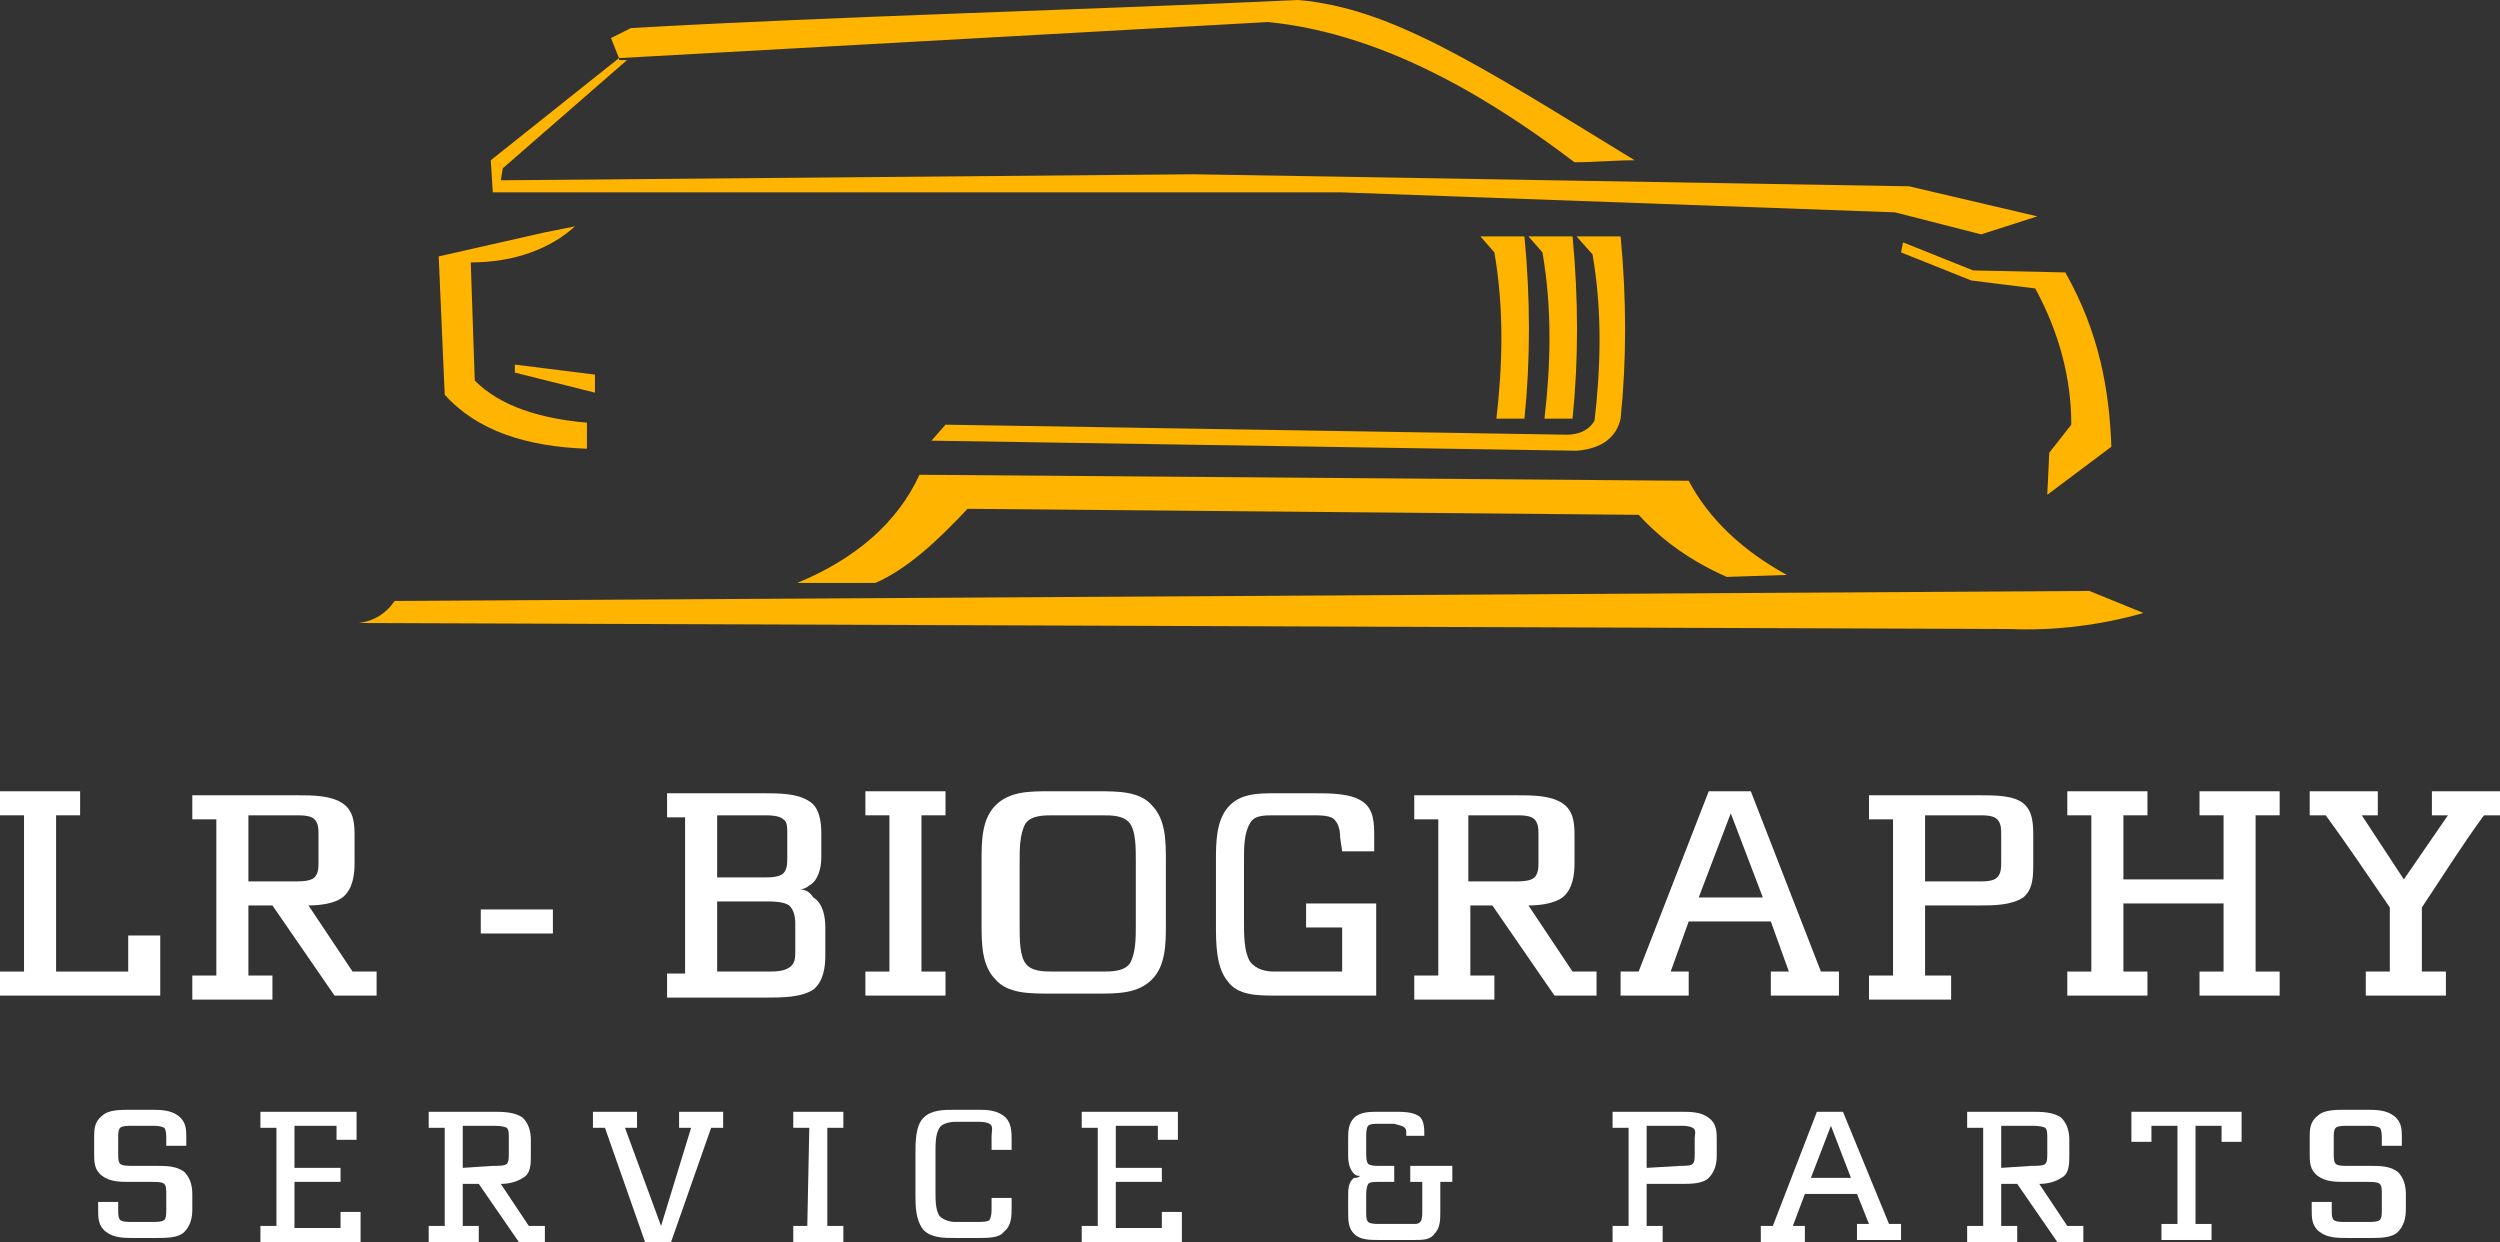 <?xml version="1.0" encoding="UTF-8"?>
<svg xmlns="http://www.w3.org/2000/svg" xmlns:xlink="http://www.w3.org/1999/xlink" version="1.1" id="Слой_1" shape-rendering="geometricPrecision" text-rendering="geometricPrecision" image-rendering="optimizeQuality" x="0px" y="0px" viewBox="0 0 124.8 62" style="enable-background:new 0 0 124.8 62;" xml:space="preserve">
<rect x="0" y="0" width="124.8" height="62" fill="#333333" stroke="none"/>
<style type="text/css">
	.st0{fill-rule:evenodd;clip-rule:evenodd;fill:#FFB400;}
	.st1{fill:#FFFFFF;}
</style>
<path class="st0" d="M81.6,8c-1,0-2,0.1-3,0.1c-3.7-2.8-9.2-6.4-15.3-7L30.9,2.9l-0.4-1l1-0.5C42.1,0.8,54.1,0.5,64.8,0  C69.4,0.4,73.6,3.1,81.6,8L81.6,8z M101.7,10.8l-6.4-1.5L59.6,8.7L25,9l-0.4,0.6h42.3l27.7,1l4.3,1.1L101.7,10.8L101.7,10.8z   M28.7,11.3l-1.5,0.3l-5.3,1.2l0.3,6.9c1.6,1.8,4.1,2.6,7.1,2.7v-1.3c-2.3-0.2-4.3-0.8-5.6-2.1l-0.2-5.9  C25.7,13.1,27.5,12.4,28.7,11.3L28.7,11.3z M30.9,2.9L24.5,8l0.1,1.6L25,9l0.1-0.6l6.2-5.4H30.9L30.9,2.9z M25.7,18.2l0,0.4l4,1  l0-0.9L25.7,18.2L25.7,18.2z M95,12.1l-0.1,0.5l3.5,1.4l3.2,0.4c1.2,2.2,1.8,4.5,1.8,6.8l-1.1,1.4l-0.1,2.1l3.2-2.4  c-0.1-2.8-0.6-5.7-2.3-8.7l-4.6-0.1L95,12.1L95,12.1z M73.9,11.8c0,0,0.1,0,0.2,0l2,0c0.3,3.1,0.3,6.2,0,9.1h-1.4  c0.3-2.6,0.4-5.4-0.1-8.3L73.9,11.8L73.9,11.8z M76.3,11.8c0,0,0.1,0,0.2,0l2,0c0.3,3.1,0.3,6.2,0,9.1h-1.4c0.3-2.6,0.4-5.4-0.1-8.3  L76.3,11.8L76.3,11.8z M78.7,11.8c0,0,0.1,0,0.2,0l2,0c0.3,3.1,0.3,6.2,0,9.1c-0.2,0.9-0.9,1.5-2.2,1.6L46.6,22h-0.1l0.7-0.8l31,0.5  c0.6,0,1.1-0.2,1.4-0.7c0.3-2.6,0.4-5.4-0.1-8.3L78.7,11.8L78.7,11.8z M45.9,23.7L84.3,24c1,1.9,2.7,3.5,4.9,4.7l-3,0.1  c-1.8-0.8-3.2-1.8-4.4-3.1l-33.5-0.3c-1.5,1.6-3,3-4.6,3.7c-1.3,0-2.6,0-3.9,0C42.7,27.9,44.8,26.1,45.9,23.7L45.9,23.7z M19.7,30  l84.6-0.5l2.7,1.1c-2.1,0.6-4.4,0.9-6.7,0.8l-82.4-0.3C18.7,31,19.3,30.6,19.7,30L19.7,30z"></path>
<path class="st1" d="M8.3,57.2h1v-0.4c0-0.4,0-0.8-0.4-1.1c-0.4-0.3-0.9-0.3-1.4-0.3h-1c-0.5,0-1.1,0-1.4,0.3c-0.4,0.3-0.4,0.7-0.4,1.1v0.8  c0,0.4,0,0.8,0.4,1.1c0.4,0.3,0.9,0.3,1.4,0.3h1.1c0.2,0,0.5,0,0.6,0.1c0.1,0.1,0.1,0.3,0.1,0.5v0.8c0,0.2,0,0.4-0.1,0.5  c-0.1,0.1-0.4,0.1-0.6,0.1H6.6c-0.2,0-0.5,0-0.6-0.1c-0.1-0.1-0.1-0.3-0.1-0.5v-0.4h-1v0.4c0,0.4,0,0.8,0.4,1.1s0.9,0.3,1.4,0.3h1.1  c0.5,0,1.1,0,1.4-0.3s0.4-0.7,0.4-1.1v-0.8c0-0.4-0.1-0.8-0.4-1.1c-0.4-0.3-0.9-0.3-1.4-0.3H6.6c-0.2,0-0.5,0-0.6-0.1  c-0.1-0.1-0.1-0.3-0.1-0.5v-0.8c0-0.2,0-0.4,0.1-0.5c0.1-0.1,0.4-0.1,0.6-0.1h1c0.2,0,0.4,0,0.6,0.1c0.1,0.1,0.1,0.4,0.1,0.5  L8.3,57.2L8.3,57.2z"></path>
<path class="st1" id="_x31_" d="M14.7,56.2h2.1v0.7h1v-1.4H13v0.8h0.8v4.9H13V62H18v-1.5h-1v0.8h-2.3v-2.3H17v-0.7h-2.3V56.2L14.7,56.2z"></path>
<path class="st1" id="_x32_" d="M23.1,58.3v-2.1h1.5c0.2,0,0.5,0,0.7,0.1c0.1,0.1,0.1,0.3,0.1,0.5v0.8c0,0.2,0,0.4-0.1,0.5  c-0.1,0.1-0.4,0.1-0.7,0.1L23.1,58.3L23.1,58.3z M23.1,59.1h0.8l2,2.9h1.3v-0.8h-0.8L25,59.1c0.4,0,0.8-0.1,1.1-0.3  c0.4-0.2,0.4-0.7,0.4-1.1v-0.8c0-0.4-0.1-0.8-0.4-1.1c-0.4-0.3-1-0.3-1.5-0.3h-3.2v0.8h0.8v4.9h-0.8v0.8h2.5v-0.8h-0.8L23.1,59.1  L23.1,59.1z"></path>
<path class="st1" id="_x33_" d="M33,61.2l-1.8-4.9h0.6v-0.8h-2.2v0.8h0.6l2,5.7h1.3l2-5.7h0.6v-0.8h-2.2v0.8h0.6L33,61.2L33,61.2z"></path>
<path class="st1" id="_x34_" d="M40.3,61.2h-0.7v0.8h2.5v-0.8h-0.8v-4.9h0.8v-0.8h-2.5v0.8h0.8L40.3,61.2L40.3,61.2z"></path>
<path class="st1" id="_x35_" d="M49.5,57.4h1v-0.5c0-0.4,0-0.9-0.4-1.2c-0.4-0.3-0.9-0.3-1.3-0.3h-1.1c-0.6,0-1.2,0-1.6,0.4  c-0.4,0.4-0.4,1.2-0.4,1.8v2c0,0.6,0,1.3,0.4,1.8c0.4,0.4,1,0.4,1.6,0.4h1.1c0.5,0,1.1,0,1.3-0.3c0.4-0.3,0.4-0.8,0.4-1.2v-0.5h-1  v0.5c0,0.2,0,0.4-0.1,0.6c-0.1,0.1-0.4,0.1-0.6,0.1h-1.1c-0.3,0-0.6-0.1-0.8-0.3c-0.2-0.3-0.2-0.8-0.2-1.2v-2c0-0.4,0-0.9,0.2-1.2  c0.1-0.2,0.5-0.3,0.8-0.3h1.1c0.2,0,0.4,0,0.6,0.1s0.1,0.4,0.1,0.6V57.4L49.5,57.4z"></path>
<path class="st1" id="_x36_" d="M55.7,56.2h2.1v0.7h1v-1.4H54v0.8h0.8v4.9H54V62H59v-1.5h-1v0.8h-2.3v-2.3H58v-0.7h-2.3V56.2L55.7,56.2z"></path>
<path class="st1" id="_x37_" d="M70.2,56.5v0.2h0.9v-0.2c0-0.4-0.1-0.7-0.3-0.8c-0.3-0.2-0.8-0.2-1.2-0.2h-0.8c-0.4,0-0.9,0-1.2,0.3  s-0.3,0.7-0.3,1.1v0.8c0,0.4,0.1,0.7,0.3,0.9c0.1,0.1,0.2,0.1,0.3,0.1c-0.1,0.1-0.2,0.1-0.3,0.1c-0.3,0.2-0.3,0.6-0.3,0.9v0.8  c0,0.4,0,0.8,0.3,1.1c0.3,0.3,0.8,0.3,1.2,0.3h1.8c0.4,0,0.8,0,1-0.3c0.3-0.3,0.3-0.7,0.3-1.1v-1.5h0.6v-0.8h-2.1v0.8h0.6v1.5  c0,0.1,0,0.4-0.1,0.5c-0.1,0.1-0.2,0.1-0.3,0.1h-1.8c-0.1,0-0.4,0-0.5-0.1c-0.1-0.1-0.1-0.3-0.1-0.5v-0.8c0-0.2,0-0.4,0.1-0.6  c0.1-0.1,0.3-0.1,0.5-0.1h0.8v-0.8h-0.8c-0.1,0-0.4,0-0.5-0.1c-0.1-0.1-0.1-0.4-0.1-0.6v-0.8c0-0.1,0-0.4,0.1-0.5  c0.1-0.1,0.3-0.1,0.5-0.1h0.8C69.9,56.2,70.2,56.2,70.2,56.5L70.2,56.5L70.2,56.5z"></path>
<path class="st1" id="_x38_" d="M82.2,58.3v-2.1h1.7c0.2,0,0.4,0,0.6,0.1s0.1,0.4,0.1,0.5v0.8c0,0.2,0,0.4-0.1,0.5s-0.4,0.1-0.6,0.1L82.2,58.3  L82.2,58.3z M82.2,59.1h1.7c0.5,0,1.1,0,1.4-0.3c0.3-0.3,0.4-0.7,0.4-1.1v-0.8c0-0.4,0-0.8-0.4-1.1c-0.4-0.3-0.9-0.3-1.4-0.3h-3.4  v0.8h0.8v4.9h-0.8v0.8H83v-0.8h-0.8V59.1z"></path>
<path class="st1" id="_x39_" d="M90.4,58.8l1-2.6l1,2.6H90.4z M90.1,59.6h2.6l0.6,1.5h-0.6v0.8h2.2v-0.8h-0.6L92,55.5h-1.3l-2.2,5.7h-0.6v0.8  h2.2v-0.8h-0.6L90.1,59.6L90.1,59.6z"></path>
<path class="st1" id="_x31_0" d="M99.9,58.3v-2.1h1.5c0.2,0,0.5,0,0.7,0.1c0.1,0.1,0.1,0.3,0.1,0.5v0.8c0,0.2,0,0.4-0.1,0.5  c-0.1,0.1-0.4,0.1-0.7,0.1L99.9,58.3L99.9,58.3z M99.9,59.1h0.8l2,2.9h1.3v-0.8h-0.8l-1.4-2.1c0.4,0,0.8-0.1,1.1-0.3  c0.4-0.2,0.4-0.7,0.4-1.1v-0.8c0-0.4-0.1-0.8-0.4-1.1c-0.4-0.3-1-0.3-1.5-0.3h-3.2v0.8h0.8v4.9h-0.8v0.8h2.5v-0.8h-0.8L99.9,59.1  L99.9,59.1z"></path>
<path class="st1" id="_x31_1" d="M108.7,56.2v4.9h-0.8v0.8h2.5v-0.8h-0.8v-4.9h1.3V57h1v-1.5h-5.5V57h1v-0.8H108.7L108.7,56.2z"></path>
<path class="st1" id="_x31_2" d="M118.9,57.2h1v-0.4c0-0.4,0-0.8-0.4-1.1c-0.4-0.3-0.9-0.3-1.4-0.3h-1c-0.5,0-1.1,0-1.4,0.3  c-0.4,0.3-0.4,0.7-0.4,1.1v0.8c0,0.4,0,0.8,0.4,1.1c0.4,0.3,0.9,0.3,1.4,0.3h1.1c0.2,0,0.5,0,0.6,0.1c0.1,0.1,0.1,0.3,0.1,0.5v0.8  c0,0.2,0,0.4-0.1,0.5c-0.1,0.1-0.4,0.1-0.6,0.1h-1.1c-0.2,0-0.5,0-0.6-0.1c-0.1-0.1-0.1-0.3-0.1-0.5v-0.4h-1v0.4  c0,0.4,0,0.8,0.4,1.1s0.9,0.3,1.4,0.3h1.1c0.5,0,1.1,0,1.4-0.3s0.4-0.7,0.4-1.1v-0.8c0-0.4-0.1-0.8-0.4-1.1  c-0.4-0.3-0.9-0.3-1.4-0.3h-1.1c-0.2,0-0.5,0-0.6-0.1c-0.1-0.1-0.1-0.3-0.1-0.5v-0.8c0-0.2,0-0.4,0.1-0.5c0.1-0.1,0.4-0.1,0.6-0.1h1  c0.2,0,0.4,0,0.6,0.1c0.1,0.1,0.1,0.4,0.1,0.5L118.9,57.2L118.9,57.2z"></path>
<path class="st1" d="M8,49.7v-3H6.4v1.8H2.8v-7.8H4v-1.2H0v1.2h1.2v7.8H0v1.2H8z"></path>
<path class="st1" id="_x31__1_" d="M12.4,44v-3.3h2.3c0.4,0,0.8,0,1,0.2c0.2,0.2,0.2,0.5,0.2,0.8V43c0,0.3,0,0.6-0.2,0.8c-0.2,0.2-0.7,0.2-1,0.2  H12.4L12.4,44z M12.4,45.2h1.2l3.1,4.5h2.1v-1.2h-1.2l-2.2-3.3c0.6,0,1.3-0.1,1.7-0.4c0.5-0.4,0.6-1.1,0.6-1.7v-1.3  c0-0.6,0-1.3-0.6-1.7c-0.6-0.4-1.5-0.4-2.3-0.4H9.6v1.2h1.2v7.8H9.6v1.2h4v-1.2h-1.2L12.4,45.2L12.4,45.2z"></path>
<path class="st1" id="_x32__1_" d="M24,45.4v1.2h3.6v-1.2H24z"></path>
<path class="st1" id="_x33__1_" d="M39.9,44.4c0.2,0,0.4-0.1,0.5-0.2c0.4-0.2,0.6-0.8,0.6-1.4v-1.2c0-0.6-0.1-1.3-0.6-1.6  c-0.6-0.4-1.5-0.4-2.3-0.4h-4.8v1.2h0.9v7.8h-0.9v1.2h4.9c0.8,0,1.8,0,2.4-0.4c0.5-0.4,0.6-1.1,0.6-1.7v-1.4c0-0.5-0.1-1.2-0.6-1.5  C40.4,44.5,40.2,44.4,39.9,44.4L39.9,44.4L39.9,44.4z M35.8,48.5V45h2.4c0.4,0,0.9,0,1.2,0.2c0.2,0.2,0.3,0.5,0.3,0.9v1.4  c0,0.3,0,0.6-0.3,0.8c-0.3,0.2-0.7,0.2-1.2,0.2H35.8L35.8,48.5z M35.8,43.8v-3.1h2.3c0.3,0,0.8,0,1,0.2c0.2,0.1,0.2,0.4,0.2,0.7v1.2  c0,0.3,0,0.6-0.2,0.8c-0.2,0.2-0.7,0.2-1,0.2L35.8,43.8L35.8,43.8z"></path>
<path class="st1" id="_x34__1_" d="M44.4,48.5h-1.2v1.2h4v-1.2H46v-7.8h1.2v-1.2h-4v1.2h1.2V48.5z"></path>
<path class="st1" id="_x35__1_" d="M58.2,43c0-1,0-2.1-0.7-2.8c-0.6-0.7-1.7-0.7-2.7-0.7h-2.4c-1,0-2,0-2.7,0.7c-0.7,0.7-0.7,1.8-0.7,2.8v3.1  c0,1,0,2.1,0.7,2.8c0.6,0.7,1.7,0.7,2.7,0.7h2.4c1,0,2,0,2.7-0.7c0.7-0.7,0.7-1.8,0.7-2.8V43z M56.7,46.2c0,0.6,0,1.4-0.3,1.9  c-0.3,0.4-0.9,0.4-1.4,0.4h-2.4c-0.5,0-1.1,0-1.4-0.4c-0.3-0.4-0.3-1.2-0.3-1.9V43c0-0.6,0-1.4,0.3-1.9c0.3-0.4,0.9-0.4,1.4-0.4h2.4  c0.5,0,1.1,0,1.4,0.4c0.3,0.4,0.3,1.2,0.3,1.9V46.2z"></path>
<path class="st1" id="_x36__1_" d="M67,42.5h1.6v-0.7c0-0.7,0-1.4-0.6-1.8c-0.6-0.4-1.6-0.4-2.4-0.4h-1.9c-0.9,0-1.8,0-2.4,0.7  c-0.6,0.7-0.6,1.8-0.6,2.7v3.1c0,1,0,2.2,0.6,2.9c0.5,0.7,1.5,0.7,2.4,0.7h5v-4.6h-3.5v1.2H67v2.2h-3.4c-0.4,0-0.9-0.1-1.2-0.5  c-0.3-0.5-0.3-1.3-0.3-2v-3.1c0-0.6,0-1.3,0.3-1.8c0.2-0.4,0.7-0.4,1.2-0.4h1.9c0.4,0,0.9,0,1.1,0.2c0.2,0.2,0.3,0.5,0.3,0.9  L67,42.5L67,42.5z"></path>
<path class="st1" id="_x37__1_" d="M73.3,44v-3.3h2.3c0.4,0,0.8,0,1,0.2c0.2,0.2,0.2,0.5,0.2,0.8V43c0,0.3,0,0.6-0.2,0.8c-0.2,0.2-0.7,0.2-1,0.2  H73.3L73.3,44z M73.3,45.2h1.2l3.1,4.5h2.1v-1.2h-1.2l-2.2-3.3c0.6,0,1.3-0.1,1.7-0.4c0.5-0.4,0.6-1.1,0.6-1.7v-1.3  c0-0.6,0-1.3-0.6-1.7c-0.6-0.4-1.5-0.4-2.3-0.4h-5.1v1.2h1.2v7.8h-1.2v1.2h4v-1.2h-1.2V45.2L73.3,45.2z"></path>
<path class="st1" id="_x38__1_" d="M84.8,44.8l1.6-4.2l1.6,4.2H84.8z M84.3,46h4.1l0.9,2.5h-0.9v1.2h3.4v-1.2h-0.9l-3.5-9h-2.1l-3.5,9h-0.9v1.2  h3.4v-1.2h-0.9L84.3,46L84.3,46z"></path>
<path class="st1" id="_x39__1_" d="M96.1,44v-3.3h2.7c0.3,0,0.7,0,0.9,0.2c0.2,0.2,0.2,0.5,0.2,0.8V43c0,0.3,0,0.6-0.2,0.8S99.1,44,98.8,44H96.1  L96.1,44z M96.1,45.2h2.7c0.7,0,1.6,0,2.2-0.4c0.5-0.4,0.5-1.1,0.5-1.7v-1.3c0-0.6,0-1.3-0.5-1.7c-0.5-0.4-1.4-0.4-2.2-0.4h-5.5v1.2  h1.2v7.8h-1.2v1.2h4.1v-1.2h-1.3L96.1,45.2L96.1,45.2z"></path>
<path class="st1" id="_x31_0_1_" d="M111,45.1v3.4h-1.2v1.2h4v-1.2h-1.2v-7.8h1.2v-1.2h-4v1.2h1.2v3.2h-5v-3.2h1.2v-1.2h-4v1.2h1.2v7.8h-1.2v1.2  h4v-1.2H106v-3.4H111z"></path>
<path class="st1" id="_x31_1_1_" d="M119.3,45.3v3.2h-1.2v1.2h4v-1.2h-1.2v-3.2c1-1.5,2-3.1,3.1-4.6h0.8v-1.2h-3.4v1.2h0.8l-2.2,3.2l-2.1-3.2  h0.8v-1.2h-3.4v1.2h0.8C117.2,42.2,118.2,43.7,119.3,45.3L119.3,45.3z"></path>
</svg>
